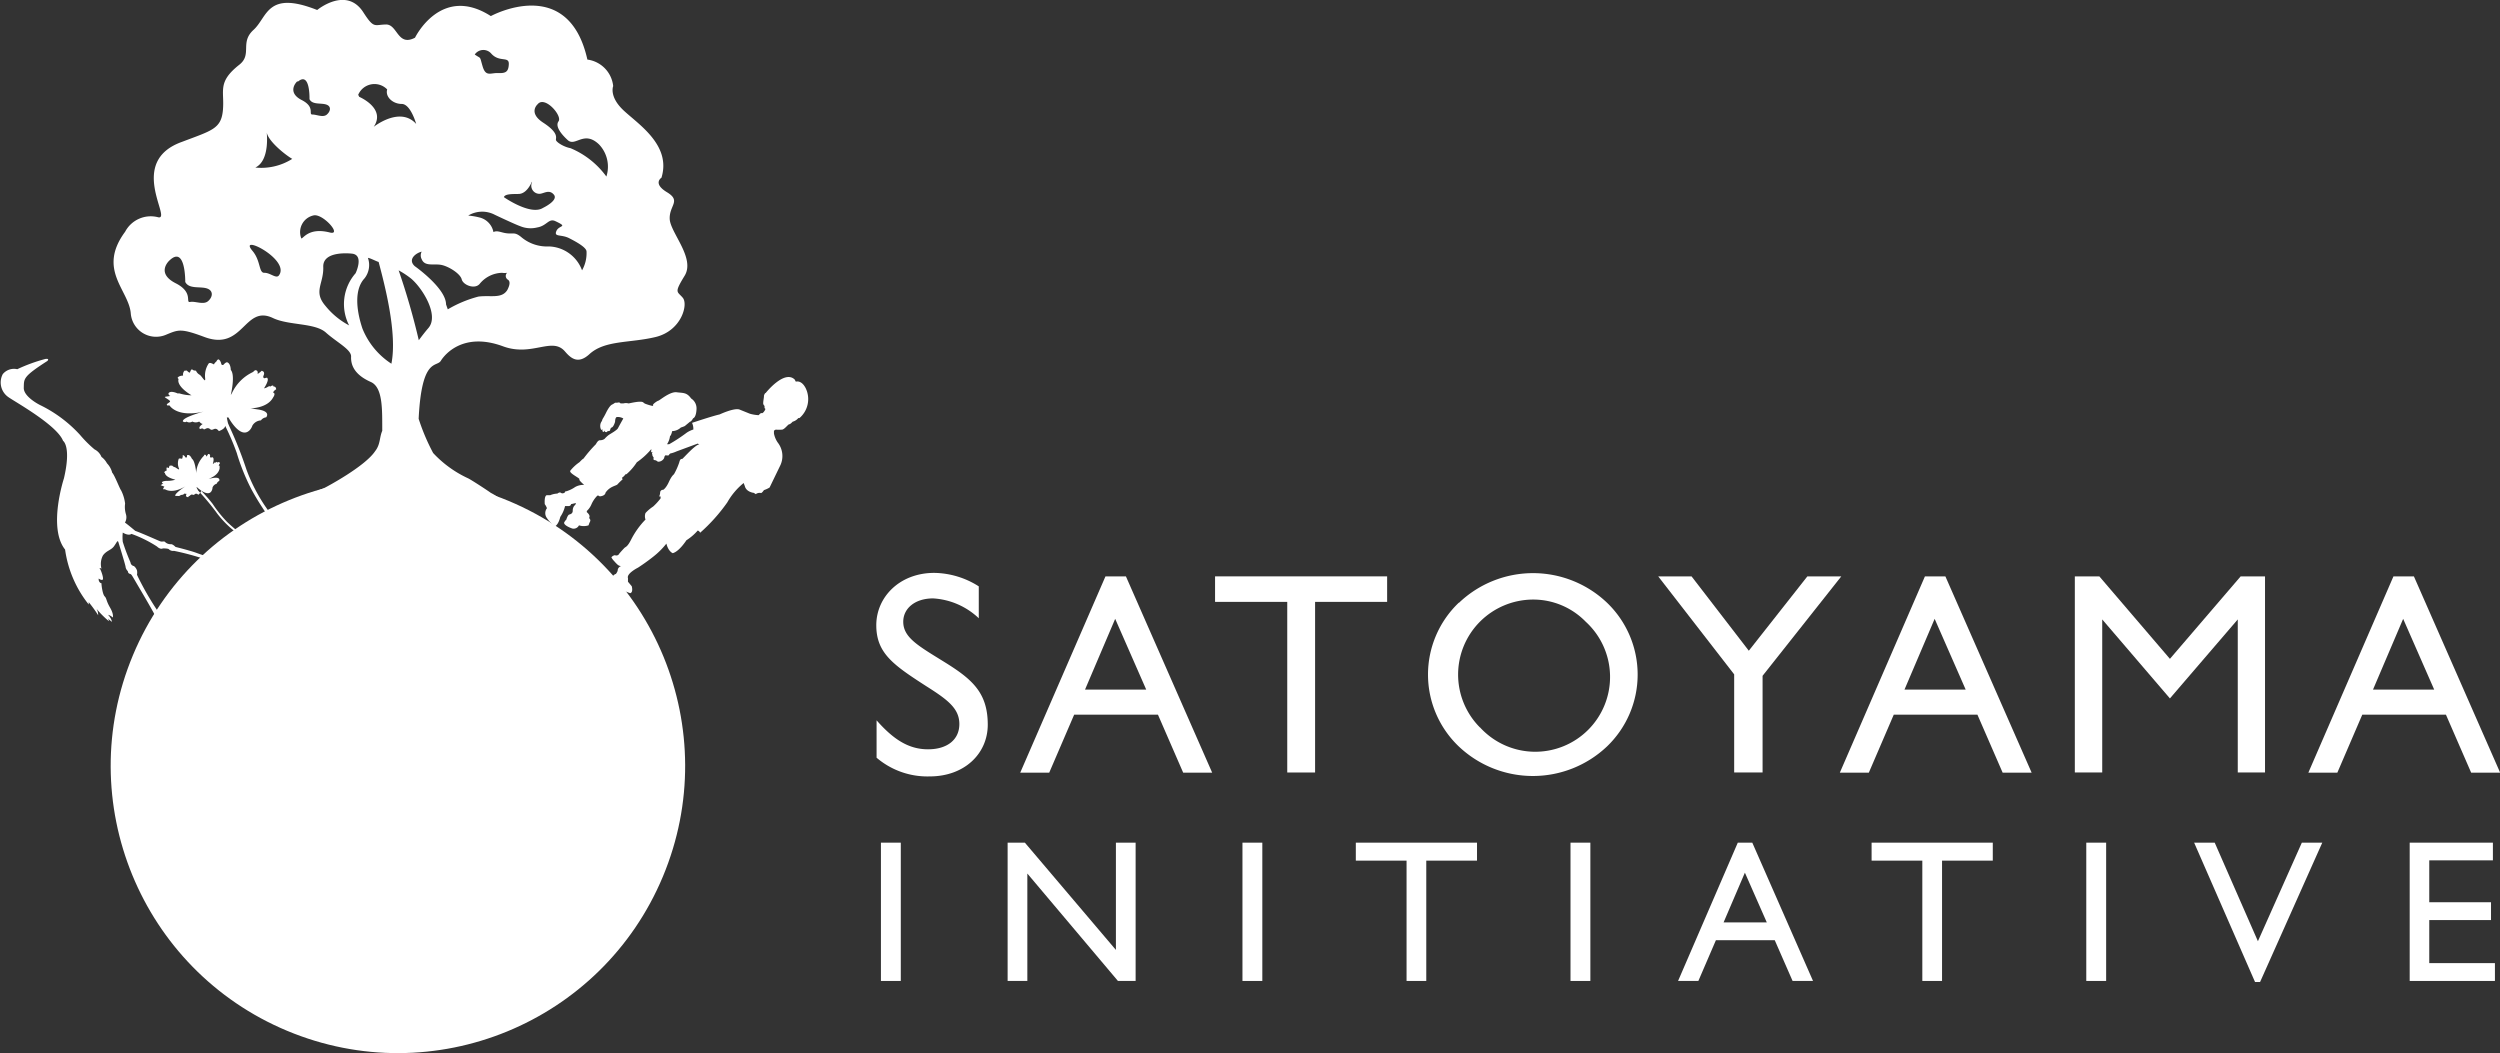 <svg xmlns="http://www.w3.org/2000/svg" viewBox="0 0 172.46 72.65"><rect x="0" y="0" width="172.46" height="72.65" fill="#333333" stroke="none"/><defs><style>.cls-1{fill:#fff;}</style></defs><title>logo2</title><g id="レイヤー_2" data-name="レイヤー 2"><g id="レイヤー_1-2" data-name="レイヤー 1"><path class="cls-1" d="M1.19,25.47a1,1,0,0,0-1,.34,1.23,1.23,0,0,0,.41,1.6c.47.33,3.33,1.92,3.75,3,0,0,.58.37.06,2.59,0,0-1.12,3.41.08,4.91A7.79,7.79,0,0,0,6.12,41.7l0-.16a8.61,8.61,0,0,1,.65.9A.82.82,0,0,0,6.66,42a6.29,6.29,0,0,0,.85.85.34.34,0,0,0-.08-.19,3.31,3.31,0,0,0,.3.24,1.1,1.1,0,0,0-.28-.49.78.78,0,0,1,.33.19s.09-.21-.19-.69-.22-.62-.37-.77S7,40.35,7,40.27s0,0-.1-.08a.32.32,0,0,1-.09-.28s.17.14.27.08-.11-.66-.19-.76.11,0,.11,0a1.26,1.26,0,0,1,.1-.91c.24-.34.56-.36.76-.63s.25-.47.31-.28.45,1.46.49,1.67a.49.49,0,0,0,.16.32s0,.14.12.18.1,0,.39.5,1.19,2,1.46,2.56a4.65,4.65,0,0,1,.09.65c0,.09.11-.07.13-.14s.11.35.12.52v.06a10.45,10.45,0,0,1,1.22-1.31,2.67,2.67,0,0,0-.79-.05s-.27.34-.4.19a20.08,20.08,0,0,1-1.64-2.76v0l-.07-.15a.77.77,0,0,0,0-.3.67.67,0,0,0-.21-.3A.29.29,0,0,1,9,38.79a13.51,13.51,0,0,1-.53-1.41,2.82,2.82,0,0,1,0-.64s.38.25.6.09a8.5,8.5,0,0,1,1.76.87s.22.23.41.13c0,0,.33,0,.4.05A.41.41,0,0,0,12,38a17.94,17.94,0,0,1,2.74.79s.44.11.53-.08l.1-.2-.46.07s-.91-.27-1.33-.43-1.47-.42-1.47-.42-.19-.2-.32-.19a.53.53,0,0,1-.39-.14c-.08-.1-.19,0-.35-.06s-1.17-.52-1.72-.72c0,0-.51-.43-.71-.57a.73.73,0,0,0,.07-.57,1.73,1.73,0,0,1-.06-.74,2.73,2.73,0,0,0-.28-.92c-.08-.08-.45-1.06-.61-1.21a1.43,1.43,0,0,0-.36-.65A1.32,1.32,0,0,0,7,31.52,1,1,0,0,0,6.52,31a8.3,8.3,0,0,1-1-1,9.14,9.14,0,0,0-2.76-2.06s-1.14-.56-1.12-1.19S1.56,26,3.27,24.9c0,0,.18-.18-.13-.14A11.28,11.28,0,0,0,1.19,25.47Z"/><path class="cls-1" d="M60.47,49.69c1.17,1.33,2.22,2,3.55,2s2.16-.67,2.16-1.74-.79-1.67-2.26-2.6c-2.28-1.47-3.47-2.28-3.47-4.22s1.61-3.61,4-3.61a5.85,5.85,0,0,1,3.07.93v2.2a5,5,0,0,0-3.15-1.37c-1.25,0-2.06.69-2.06,1.61,0,1.07,1,1.64,2.68,2.68,2,1.23,3.15,2.14,3.15,4.42,0,2-1.61,3.57-4,3.57a5.4,5.4,0,0,1-3.67-1.29Z"/><path class="cls-1" d="M76.26,39.76h1.41l5.95,13.54h-2l-1.74-4H74.1l-1.72,4h-2Zm2.81,7.81-2.14-4.88-2.08,4.88Z"/><polygon class="cls-1" points="88.8 41.52 83.82 41.52 83.82 39.76 95.69 39.76 95.69 41.52 90.72 41.52 90.72 53.29 88.8 53.29 88.8 41.52"/><path class="cls-1" d="M100.65,41.58a7.4,7.4,0,0,1,10.21,0,6.87,6.87,0,0,1,0,9.91,7.43,7.43,0,0,1-10.23,0,6.85,6.85,0,0,1,0-9.91Zm1.45,8.6a5.16,5.16,0,1,0,7.29-7.29,5.05,5.05,0,0,0-3.65-1.53,5.2,5.2,0,0,0-3.65,1.53,5.17,5.17,0,0,0,0,7.29Z"/><polygon class="cls-1" points="119.63 46.52 114.39 39.76 116.69 39.76 120.64 44.89 124.68 39.76 127.02 39.76 121.59 46.62 121.59 53.29 119.63 53.29 119.63 46.52"/><path class="cls-1" d="M132.79,39.76h1.41l5.95,13.54h-2l-1.74-4h-5.77l-1.72,4h-2Zm2.81,7.81-2.14-4.88-2.08,4.88Z"/><polygon class="cls-1" points="143.13 39.76 144.82 39.76 149.69 45.45 154.57 39.76 156.25 39.76 156.25 53.29 154.37 53.29 154.37 42.73 149.69 48.18 145.02 42.73 145.02 53.29 143.13 53.29 143.13 39.76"/><path class="cls-1" d="M165.11,39.76h1.41l5.95,13.54h-2l-1.74-4h-5.77l-1.72,4h-2Zm2.81,7.81-2.14-4.88-2.08,4.88Z"/><rect class="cls-1" x="60.77" y="58.13" width="1.37" height="9.54"/><polygon class="cls-1" points="69.51 58.13 70.7 58.13 76.98 65.53 76.98 58.13 78.34 58.13 78.34 67.67 77.12 67.67 70.87 60.26 70.87 67.67 69.51 67.67 69.51 58.13"/><rect class="cls-1" x="85.71" y="58.13" width="1.37" height="9.54"/><polygon class="cls-1" points="97.03 59.37 93.53 59.37 93.53 58.13 101.89 58.13 101.89 59.37 98.39 59.37 98.39 67.67 97.03 67.67 97.03 59.37"/><rect class="cls-1" x="108.34" y="58.13" width="1.37" height="9.54"/><path class="cls-1" d="M119.88,58.13h1l4.19,9.54h-1.41l-1.23-2.81h-4.06l-1.21,2.81h-1.4Zm2,5.5-1.51-3.43-1.47,3.43Z"/><polygon class="cls-1" points="132.61 59.37 129.11 59.37 129.11 58.13 137.47 58.13 137.47 59.37 133.97 59.37 133.97 67.67 132.61 67.67 132.61 59.37"/><rect class="cls-1" x="143.92" y="58.13" width="1.37" height="9.54"/><polygon class="cls-1" points="151.36 58.13 152.78 58.13 155.76 64.93 158.79 58.13 160.2 58.13 155.91 67.74 155.56 67.74 151.36 58.13"/><polygon class="cls-1" points="166.23 58.13 171.97 58.13 171.97 59.35 167.58 59.35 167.58 62.24 171.84 62.24 171.84 63.47 167.58 63.47 167.58 66.44 172.11 66.44 172.11 67.67 166.23 67.67 166.23 58.13"/><circle class="cls-1" cx="27.45" cy="52.83" r="19.81" transform="translate(-31.88 57.78) rotate(-67.31)"/><path class="cls-1" d="M52.82,27.11s1.28-1.62,2-.93l.08.15s.37-.14.67.43a1.72,1.72,0,0,1-.42,2.08l-.08,0a.75.75,0,0,1-.39.25s-.16.18-.24.18-.32.36-.5.37-.44,0-.44,0l-.11.07v.19a1.62,1.62,0,0,0,.3.68,1.51,1.51,0,0,1,.15,1.5l-.75,1.55a1.82,1.82,0,0,1-.39.18s-.15.23-.22.2-.26,0-.34.08L52,34s-.52-.05-.62-.47l-.08-.21a4.68,4.68,0,0,0-1.13,1.34,12,12,0,0,1-1.87,2.09s-.06-.13-.17-.15a3.53,3.53,0,0,1-.78.67s-.49.77-.94.89c0,0-.3-.1-.44-.66a5.27,5.27,0,0,1-.89.89c-.55.44-1.07.77-1.07.77s-.8.4-.69.72v.25l.26.31s.12.41-.1.48c0,0-1.19-.36-1.25-.9a.37.37,0,0,1,.26-.43s.13-.18.12-.25a.33.33,0,0,1,.24-.29.39.39,0,0,1-.25-.1,2.5,2.5,0,0,1-.23-.24,1.15,1.15,0,0,1-.19-.25c0-.06.2-.19.27-.15a.22.22,0,0,0,.27-.12s.32-.37.39-.42.19-.08.42-.53a5.6,5.6,0,0,1,1-1.4.64.64,0,0,1,0-.45,2.79,2.79,0,0,1,.53-.45,4.14,4.14,0,0,0,.51-.56l0-.13h-.1a.7.7,0,0,0,.07-.29.19.19,0,0,1,.21-.17s.19-.1.39-.54.35-.53.35-.53a4.59,4.59,0,0,0,.37-.83c.06-.26.16-.23.2-.23s.9-1,1.18-1l-.11-.06,0,0-1.46.54a2.1,2.1,0,0,1-.37.13c-.1,0-.17.14-.17.14a.3.3,0,0,1-.17,0h-.06a.27.27,0,0,0-.08.18.46.46,0,0,1-.44.26l-.06-.05-.1-.05s-.17,0-.14-.11,0-.08,0-.09-.1-.13-.07-.17,0,0,0,0-.07-.13,0-.18-.06,0-.08,0a.18.18,0,0,1,0-.13l0-.09a5,5,0,0,1-1,.91,3.78,3.78,0,0,1-.71.82h-.06s-.14.18-.21.21,0,.15,0,.15a3.74,3.74,0,0,0-.35.34c-.09.11-.53.13-.83.58,0,0,0,.21-.38.25a.17.17,0,0,1-.1-.05l-.08,0a1.94,1.94,0,0,0-.4.58,1.34,1.34,0,0,1-.33.48l0,.08s.24.19.18.34.17.12,0,.4l0,0-.06.17a1.06,1.06,0,0,1-.66,0,.41.41,0,0,1-.46.22c-.3-.1-.64-.29-.55-.44s.13-.16.13-.16.1-.33.2-.36.24-.07.25-.25a.56.56,0,0,1,.12-.38c.06,0,.1-.17.1-.17l-.34.08s0,.13-.17.13-.24,0-.24,0a2.25,2.25,0,0,1-.33.75s-.11.52-.37.65a2.27,2.27,0,0,1-.55-.57.56.56,0,0,1,0-.68,1,1,0,0,0-.15-.28s-.06-.64.17-.62c0,0,.16,0,.21,0a1.35,1.35,0,0,1,.49-.11s.15-.13.25-.05S39,34,39,33.89h.07a2.15,2.15,0,0,0,.6-.29,1.16,1.16,0,0,1,.56-.15h.07s-.39-.32-.33-.39-.77-.43-.62-.6a2.92,2.92,0,0,1,.63-.58s.21-.23.27-.24a9.12,9.12,0,0,1,.86-1s.13-.28.28-.27a.55.55,0,0,0,.31-.09A2.06,2.06,0,0,1,42,30c.09-.06.56-.32.63-.46s.36-.66.37-.67a.73.73,0,0,0-.45-.1s-.11,0-.12.33c0,0-.1.35-.23.39s-.08.25-.18.24a.12.12,0,0,1-.09,0s-.06.09-.11.08-.09,0-.1-.09,0,.09-.11.07a.1.1,0,0,1-.05-.12v-.08l0,0s0,.07-.09.06a.58.58,0,0,1,0-.53.49.49,0,0,0,.09-.2,4.47,4.47,0,0,0,.25-.45s.22-.47.41-.56.17-.14.3-.13.18-.07.29.05H43a.69.69,0,0,1,.36,0c.06,0,.81-.2,1-.08l.12.09A3.42,3.42,0,0,0,45,28s.08,0,.05-.06.28-.28.37-.3.8-.64,1.26-.58.69,0,1,.43a.81.81,0,0,1,.37.69s0,.59-.24.68c0,0-.11.22-.21.23l-.36.3a1.79,1.79,0,0,1-.27.1.9.9,0,0,1-.6.25s-.07.32-.15.34a1.3,1.3,0,0,1-.21.57.29.29,0,0,1,.14,0,10.94,10.94,0,0,0,1.22-.8,1.78,1.78,0,0,1,.46-.22,1,1,0,0,0-.09-.46s1.4-.47,1.9-.58c0,0,1-.47,1.37-.34l.72.29a2.57,2.57,0,0,0,.61.1s.14-.18.21-.14.25-.21.25-.3a.09.09,0,0,1-.06-.08V28a.24.24,0,0,1-.09-.21c0-.12.06-.42.05-.46S52.76,27.11,52.82,27.11Z"/><path class="cls-1" d="M18.57,35.31A11.64,11.64,0,0,1,17,32.39a27.21,27.21,0,0,0-1.19-3l-.08-.19a3.89,3.89,0,0,1-.08-.4l.11,0s.81,1.51,1.45.89a.85.85,0,0,0,.2-.33A.73.73,0,0,1,18,29a.51.51,0,0,1,.36-.21s.36-.4-.54-.54l-.54-.08s1.16,0,1.56-.75c0,0,.14-.19.08-.29l-.08-.06a.46.46,0,0,1,.21-.21s0-.22-.18-.19c0,0,0-.17-.22,0,0,0,0-.06-.15,0a.69.69,0,0,1-.29.12s.38-.56.23-.71c0,0,0-.05-.14,0s-.16-.09-.12-.17.08-.24-.05-.3,0-.05-.36.19c0,0,.05-.22-.09-.25s-.06,0-.26.13A3,3,0,0,0,16,27.12l-.08.13s.33-1.37,0-1.73c0,0,0-.46-.26-.53,0,0-.1,0-.24.17a.1.1,0,0,1-.16-.08s-.06-.26-.2-.29a.21.21,0,0,0-.12.13s-.18.16-.17.21-.25-.17-.37-.06a1.49,1.49,0,0,0-.25,1c.05.43-.21-.12-.38-.22a.56.56,0,0,1-.25-.28s-.18,0-.24-.07-.13.06-.16.15-.06.07-.23-.08a.09.09,0,0,0-.08,0h-.08a.4.4,0,0,0-.1.34s-.3,0-.38.16l.07.08s-.23.43.89,1.12a2.94,2.94,0,0,1-.83-.13h-.13s-.5-.24-.63,0c0,0,0,.13.11.16s-.36.05-.36.09.34.21.36.29-.25.16-.22.25.16,0,.2.06.58.82,2.35.4c0,0-1.55.41-1.44.69,0,0,.17.09.24,0a.38.38,0,0,0,.41,0,.51.51,0,0,0,.47,0s.15.17.23.16-.35.2-.17.36c0,0,.17-.09.24,0s.24-.18.45,0,.32-.23.61.14c0,0,.44-.15.43-.37a17,17,0,0,1,.8,1.87,14.51,14.51,0,0,0,1,2.49,17.92,17.92,0,0,0,1,1.63Z"/><path class="cls-1" d="M16.42,36.83A7.06,7.06,0,0,1,15,35.45a16.44,16.44,0,0,0-1.25-1.52l-.08-.09-.12-.22.05,0s.75.72,1,.24a.5.5,0,0,0,.06-.23.43.43,0,0,1,.29-.26.32.32,0,0,1,.17-.19s.14-.29-.41-.21l-.32.06s.67-.2.76-.72c0,0,0-.14,0-.18l-.06,0a.28.28,0,0,1,.08-.16s0-.13-.14-.08,0-.09-.13,0,0,0-.08,0a.41.41,0,0,1-.14.12s.12-.39,0-.45,0,0-.09,0-.11,0-.1-.08,0-.15-.09-.16,0,0-.17.18c0,0,0-.13-.09-.13s0,0-.12.12a1.8,1.8,0,0,0-.48,1.07l0,.09s-.07-.85-.3-1c0,0-.11-.26-.25-.26s-.06,0-.1.14a.06.06,0,0,1-.11,0s-.08-.14-.17-.13a.14.14,0,0,0,0,.1l-.05.15s-.18-.05-.23,0a.91.91,0,0,0,0,.63c.11.23-.15,0-.26-.05a.33.33,0,0,1-.19-.11s-.11,0-.15,0-.06.06-.07.12,0,.05-.15,0l0,0h0a.24.24,0,0,0,0,.21s-.17.05-.19.16l.06,0s-.05.29.72.48a1.78,1.78,0,0,1-.5.08l-.07,0s-.33,0-.36.11c0,0,0,.07.1.07l-.19.12.26.1s-.11.14-.08.18h.12s.49.36,1.42-.21c0,0-.81.53-.7.67l.15,0a.23.23,0,0,0,.23-.07.31.31,0,0,0,.26-.1s.12.07.16,0-.17.18,0,.24.08-.08.14-.06.11-.15.26-.09.14-.19.38,0c0,0,.22-.17.18-.29a10.44,10.44,0,0,1,.81.92,8.5,8.5,0,0,0,1,1.25,10.63,10.63,0,0,0,.88.75Z"/><path class="cls-1" d="M46.2,15.12c-.05-.95.82-1.25-.19-1.86s-.38-1-.38-1C46.33,10,44,8.55,43,7.6s-.7-1.66-.7-1.66a2.06,2.06,0,0,0-1.78-1.83c-1.32-5.93-6.66-3-6.66-3-3.44-2.21-5.23,1.49-5.23,1.49-1.21.64-1.2-.92-2-.91S25.81,2,25.09.89C23.92-1,21.88.69,21.88.69c-3.48-1.38-3.42.49-4.39,1.37s-.06,1.7-1,2.42c-1.51,1.2-1,1.77-1.11,3.09S14.62,9,12.57,9.78c-3.84,1.36-.68,5.4-1.65,5.21a2,2,0,0,0-2.29,1c-1.93,2.61.24,4,.39,5.61a1.75,1.75,0,0,0,2.46,1.48c.83-.34,1-.44,2.63.17,2.69,1,2.73-2.26,4.72-1.31,1.09.52,2.89.32,3.65,1s1.76,1.17,1.74,1.66.14,1.21,1.36,1.75c.86.38.78,2,.79,3.37-.2.45-.12.93-.49,1.4-.7,1.06-3.37,2.48-3.56,2.57a5.93,5.93,0,0,0-1.12.55,2,2,0,0,0-.53,2.21,1.3,1.3,0,0,0,.08.87s0,.1,0,.15a1,1,0,0,0,1.47,1,10.23,10.23,0,0,0,2.88,0,1,1,0,0,0,.84-.42c.53-.07,1-.14,1.5-.19a57.48,57.48,0,0,0,6.13-.55c1-.21,2.07-1.9,1.45-2.41A4,4,0,0,0,33.86,34c-.38-.27-1.39-.92-1.56-1a7.7,7.7,0,0,1-2.42-1.75,14.34,14.34,0,0,1-1-2.36c.21-4.27,1.24-3.53,1.53-4s1.58-2,4.29-1c2,.74,3.38-.68,4.27.35.41.48.9.9,1.67.21,1.07-1,2.79-.77,4.58-1.2S47.49,21,47.1,20.54s-.61-.31.13-1.52S46.26,16.07,46.2,15.12ZM14.37,20.76c-.32.3-.89,0-1.25.07s.26-.65-1-1.29-.62-1.41-.4-1.6c1.09-1,1.06,1.51,1.06,1.51.25.5,1,.3,1.47.44S14.7,20.46,14.37,20.76Zm22.31-8.13a.56.56,0,0,0,.53.74c.29,0,.67-.34,1,.06s-.75.91-.75.91c-.86.55-2.7-.74-2.7-.74.08-.24.64-.21,1-.22C36.49,13.38,36.77,12.21,36.69,12.63ZM33.9,3.71c.56.61,1.22.15,1.2.71s-.24.64-.75.62-.84.28-1.06-.47-.07-.48-.54-.81A.72.72,0,0,1,33.9,3.71ZM19.24,19c-.19.25-.6-.19-1-.18S18,18,17.42,17.31C16.36,16.06,20.06,17.9,19.24,19Zm-1.7-7.41c1.14-.44.85-2.55.85-2.55,0,.62,1.28,1.64,1.77,1.92A4,4,0,0,1,17.54,11.55Zm3-5.95c.87-.75.81,1.2.81,1.2.19.4.78.25,1.15.37s.31.46.05.69-.7,0-1,0,.22-.51-.74-1S20.34,5.75,20.52,5.6Zm.25,10.82a1.18,1.18,0,0,1,.84-1.6c.64-.15,2,1.39,1.13,1.18C21.17,15.63,20.86,16.62,20.76,16.42Zm3.32,6a5.23,5.23,0,0,1-1.66-1.36c-.86-1-.11-1.52-.15-2.69s2-.91,2-.91c.83.11.23,1.35.23,1.35A3.22,3.22,0,0,0,24.08,22.44ZM27,25.09a5.2,5.2,0,0,1-2-2.43c-.47-1.41-.52-2.74.14-3.45a1.48,1.48,0,0,0,.24-1.42c.14,0,.58.24.74.28C26.54,19.66,27.42,23,27,25.09ZM25.78,8.75c.87-1.28-1-2.07-1-2.07l-.07-.14a1.22,1.22,0,0,1,2-.37c-.15.5.38,1,1,1s1,1.38,1,1.38C27.59,7.3,25.78,8.75,25.78,8.75Zm3.78,13.87c-.25.29-.47.58-.67.85a48.81,48.81,0,0,0-1.39-4.82,6.07,6.07,0,0,1,.85.56C29.12,19.85,30.31,21.73,29.56,22.62ZM35,20c-.38.63-1.17.35-2,.46a8.33,8.33,0,0,0-2.11.88L30.77,21c0-1.12-2.16-2.64-2.16-2.64-.51-.47.09-.91.48-1a.55.55,0,0,0,0,.52c.21.52.82.3,1.33.39s1.33.6,1.43,1,.92.72,1.25.3a2.05,2.05,0,0,1,1.54-.75,1.1,1.1,0,0,0,.34,0,.3.3,0,0,0,0,.43C35,19.3,35.34,19.34,35,20Zm5.17-1.3A2.52,2.52,0,0,0,37.86,17,2.75,2.75,0,0,1,36,16.39c-.53-.45-.57-.2-1.19-.32-.3-.06-.54-.18-.77-.06a1.29,1.29,0,0,0-.93-1,5,5,0,0,0-.81-.14,1.87,1.87,0,0,1,1.84-.05s1.41.67,1.74.78a1.87,1.87,0,0,0,1.18.09c.67-.11.79-.66,1.26-.43.91.43.24.25.06.68s.33.21.88.49,1.16.63,1.2.9A2.4,2.4,0,0,1,40.14,18.67Zm1.69-6.48a5.84,5.84,0,0,0-2.51-2c-.45-.08-1-.42-1-.58s.18-.49-.88-1.18-.38-1.27-.38-1.27c.49-.61,1.72.8,1.44,1.18s.31,1,.64,1.3c.53.47,1.11-.7,2.15.29A2.22,2.22,0,0,1,41.83,12.18Z"/></g></g></svg>